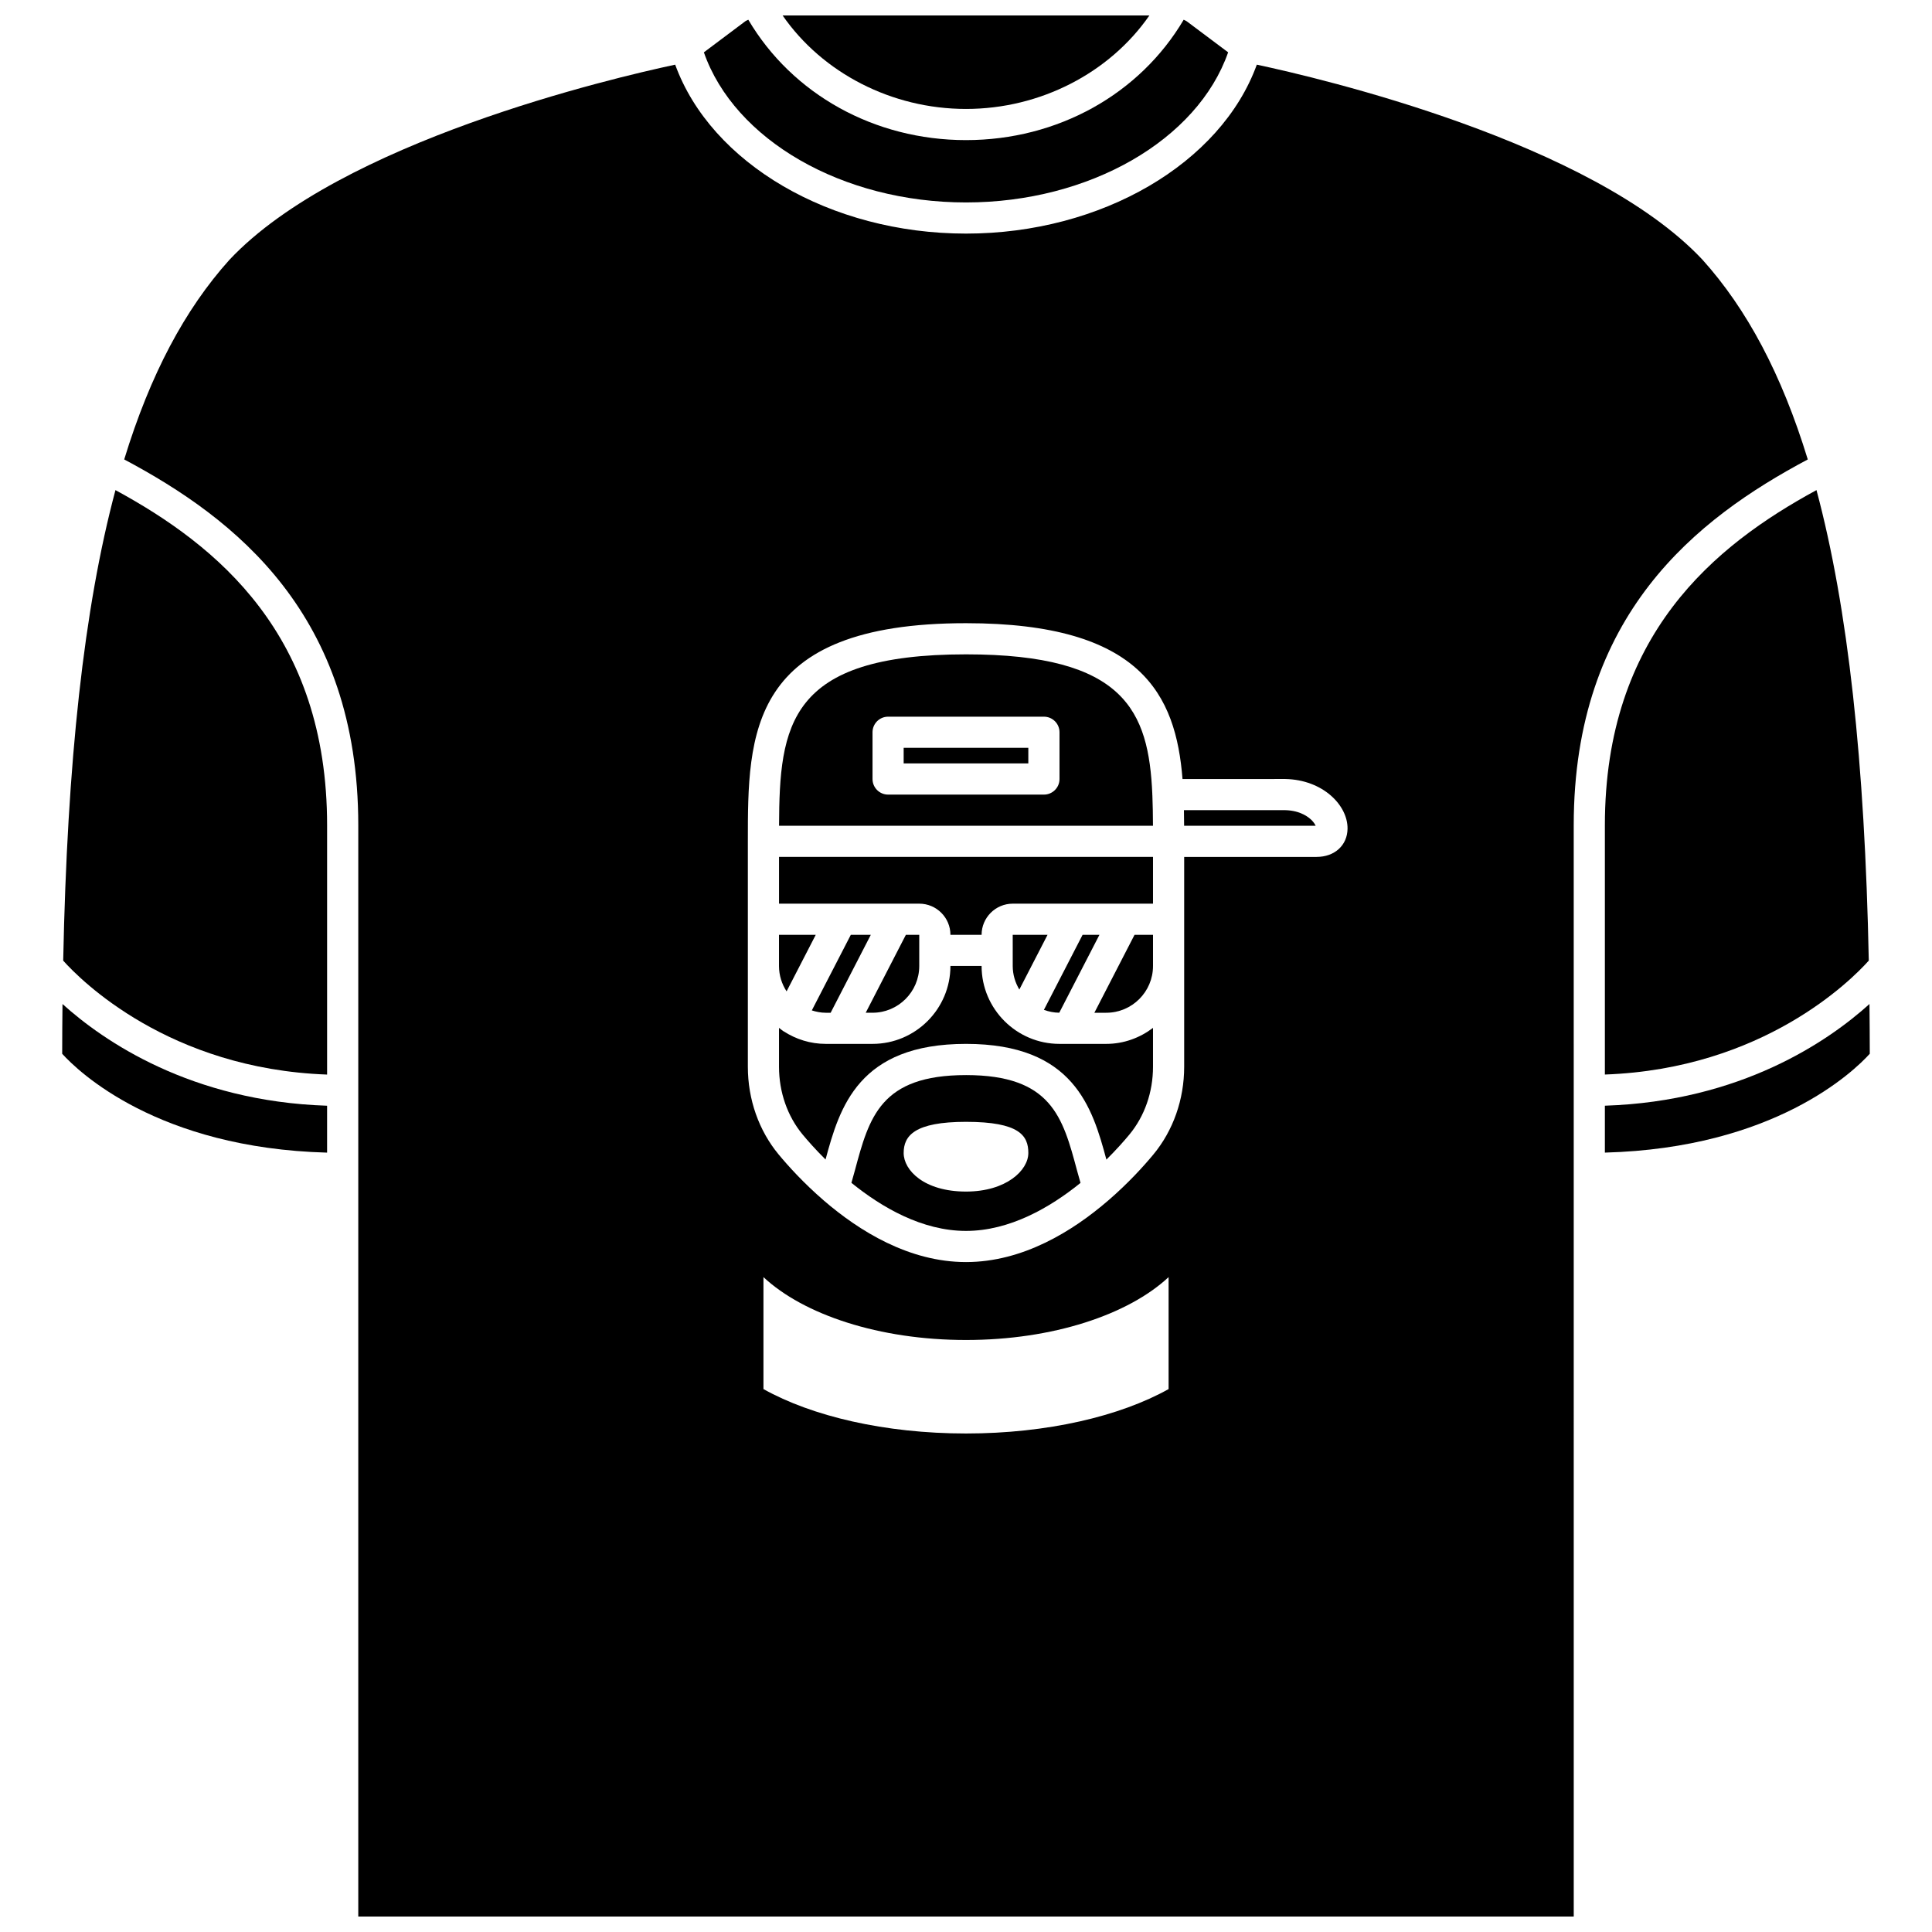 <?xml version="1.0" encoding="UTF-8"?>
<!-- Uploaded to: ICON Repo, www.iconrepo.com, Generator: ICON Repo Mixer Tools -->
<svg width="800px" height="800px" version="1.1" viewBox="144 144 512 512" xmlns="http://www.w3.org/2000/svg">
 <defs>
  <clipPath id="b">
   <path d="m351 148.09h98v24.906h-98z"/>
  </clipPath>
  <clipPath id="a">
   <path d="m176 161h448v490.9h-448z"/>
  </clipPath>
 </defs>
 <path d="m449.39 354.71c0-0.047-0.027-0.086-0.027-0.133 0-0.031 0.016-0.059 0.016-0.09-0.961-22.109-7.328-37.078-49.375-37.078-47.148 0-49.434 18.824-49.547 45.426h99.094c-0.016-2.801-0.051-5.512-0.16-8.125zm-24.609-4.262c0 2.281-1.852 4.129-4.129 4.129h-41.297c-2.281 0-4.129-1.852-4.129-4.129v-12.391c0-2.281 1.852-4.129 4.129-4.129h41.297c2.281 0 4.129 1.852 4.129 4.129z"/>
 <path d="m383.48 342.18h33.035v4.129h-33.035z"/>
 <path d="m360.18 391.74h-9.738v8.258c0 2.481 0.746 4.781 2.012 6.723z"/>
 <path d="m359.14 411.77c1.172 0.367 2.394 0.621 3.688 0.621h1.301l10.641-20.648h-5.297z"/>
 <path d="m400 197.65c32.762 0 61.371-16.586 69.469-39.785l-10.941-8.199c-0.258-0.191-0.566-0.281-0.84-0.438-11.664 19.758-33.418 31.902-57.688 31.902s-46.027-12.145-57.691-31.902c-0.277 0.156-0.586 0.246-0.84 0.438l-10.934 8.203c8.094 23.195 36.703 39.781 69.465 39.781z"/>
 <g clip-path="url(#b)">
  <path d="m400 172.87c19.691 0 38.059-9.551 48.602-24.777h-97.203c10.543 15.227 28.91 24.777 48.602 24.777z"/>
 </g>
 <path d="m569.31 362.7v66.062c41.934-1.504 65.316-25.012 69.938-30.191-1.062-52.754-5.496-93.434-13.859-124.69-27.027 14.68-56.078 38.375-56.078 88.82z"/>
 <path d="m387.61 400v-8.258h-3.547l-10.641 20.648 1.801-0.004c6.828 0 12.387-5.559 12.387-12.387z"/>
 <path d="m160.48 423.26c4.266 4.715 25.293 24.992 70.203 26.199v-12.43c-36.102-1.176-59.277-17.156-70.121-26.953-0.047 4.32-0.078 8.699-0.082 13.184z"/>
 <path d="m174.6 273.88c-8.355 31.254-12.789 71.934-13.852 124.7 4.617 5.172 28 28.688 69.938 30.191v-66.059c0-50.445-29.055-74.145-56.086-88.828z"/>
 <path d="m484.56 358.7h-26.805c0.023 1.375 0.039 2.75 0.047 4.129h34.855c-0.156-0.352-0.434-0.805-0.898-1.309-0.762-0.82-2.977-2.731-7.199-2.82z"/>
 <path d="m350.45 383.48h37.168c4.555 0 8.258 3.703 8.258 8.258h8.258c0-4.555 3.703-8.258 8.258-8.258h37.168v-12.391h-99.109z"/>
 <g clip-path="url(#a)">
  <path d="m623.08 265.76c-6.914-22.59-16.133-39.859-27.93-52.961-29.355-31.25-101.43-48.113-118.08-51.664-9.504 26.148-41.117 44.77-77.07 44.77-35.957 0-67.57-18.621-77.07-44.77-16.652 3.551-88.734 20.422-118.14 51.73-11.766 13.078-20.973 30.324-27.875 52.891 29.523 15.695 62.031 41.133 62.031 96.945v289.2h322.11l-0.004-289.2c0-55.805 32.5-81.246 62.027-96.941zm-169.39 246.36c-12.875 7.188-32.137 11.77-53.684 11.77s-40.809-4.578-53.684-11.77v-29.672c10.66 9.945 30.664 16.664 53.684 16.664s43.023-6.719 53.684-16.664zm39.23-141.03h-35.102v55.621c0 8.641-2.902 16.895-8.172 23.25-2.547 3.074-6.652 7.609-11.93 12.16-0.012 0.012-0.023 0.02-0.039 0.031-9.426 8.137-22.629 16.309-37.672 16.309-15.055 0-28.27-8.188-37.707-16.328-0.008-0.004-0.012-0.012-0.02-0.02-5.269-4.547-9.371-9.082-11.918-12.148-5.269-6.356-8.172-14.613-8.172-23.254v-59.746c0-28.426 0-57.812 57.812-57.812 46.535 0 55.609 19.047 57.379 41.297l27.281-0.004c9.965 0.219 16.52 6.981 16.453 13.16-0.047 4.406-3.418 7.484-8.195 7.484z"/>
 </g>
 <path d="m434.02 412.39h3.148c6.832 0 12.391-5.559 12.391-12.391v-8.258h-4.898z"/>
 <path d="m639.43 410.07c-10.844 9.805-34.02 25.781-70.121 26.953v12.43c44.887-1.207 65.918-21.461 70.203-26.199-0.004-4.477-0.039-8.855-0.082-13.184z"/>
 <path d="m412.38 391.74 0.004 4.113c-0.004 0.008 0 0.012 0 0.016 0 0.004-0.004 0.008-0.004 0.016l0.004 4.117c0 2.289 0.664 4.406 1.75 6.242l7.477-14.504z"/>
 <path d="m435.36 391.74h-4.465l-10.25 19.887c1.281 0.453 2.641 0.746 4.07 0.754z"/>
 <path d="m400 428.91c-22.664 0-25.656 11.152-29.449 25.277-0.293 1.098-0.609 2.184-0.918 3.273 8.027 6.508 18.754 12.746 30.367 12.746 11.602 0 22.32-6.227 30.348-12.723-0.305-1.098-0.629-2.191-0.926-3.301-3.781-14.121-6.773-25.273-29.422-25.273zm0 30.867c-11.121 0-16.52-5.66-16.52-10.223s2.856-8.258 16.52-8.258c14.211 0 16.52 3.695 16.52 8.258-0.004 4.566-5.809 10.223-16.52 10.223z"/>
 <path d="m424.78 420.64c-11.387 0-20.648-9.262-20.648-20.648h-8.258c0 11.387-9.262 20.648-20.648 20.648h-12.391c-4.094 0-7.887-1.23-11.102-3.297-0.031-0.016-0.066-0.02-0.098-0.039-0.023-0.012-0.043-0.039-0.066-0.055-0.395-0.262-0.746-0.566-1.125-0.852v10.305c0 6.715 2.227 13.102 6.273 17.98 1.254 1.512 3.332 3.891 6.062 6.598 3.727-13.844 8.73-30.641 37.223-30.641 28.488 0 33.484 16.809 37.203 30.668 2.738-2.719 4.824-5.106 6.078-6.621 4.047-4.875 6.273-11.258 6.273-17.98v-10.305c-3.461 2.625-7.723 4.238-12.391 4.238z"/>
</svg>